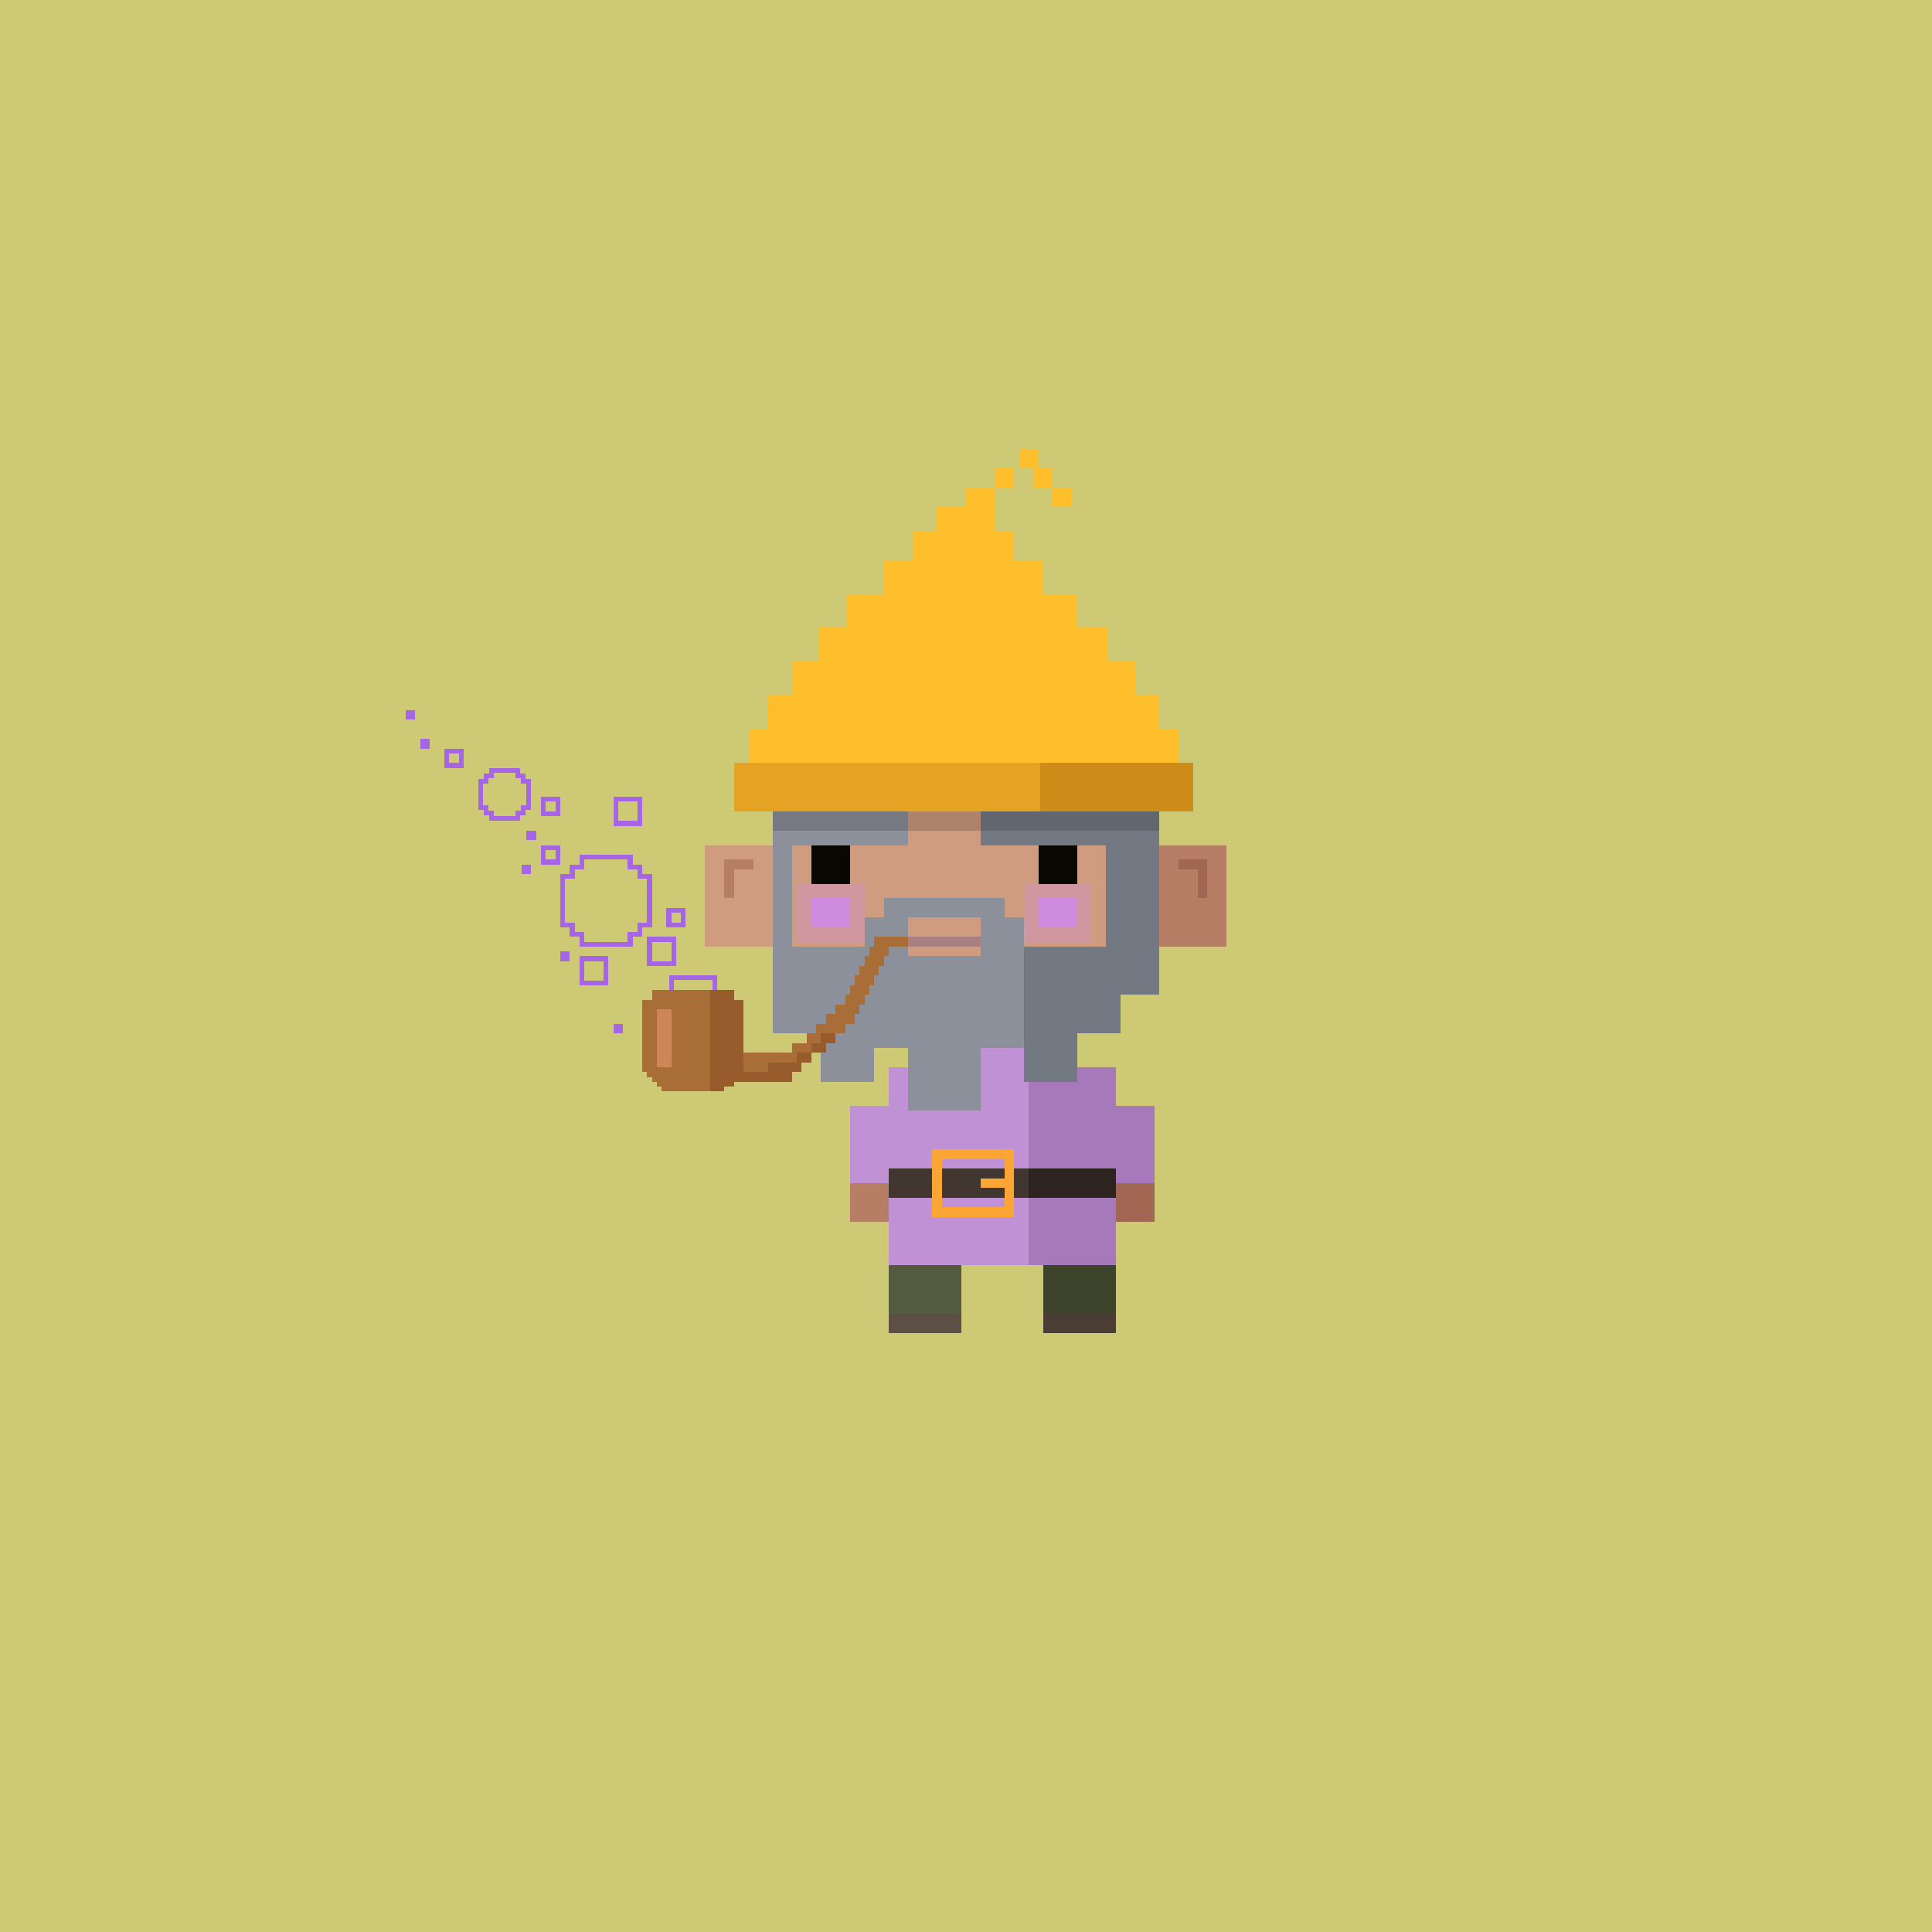 <svg xmlns="http://www.w3.org/2000/svg" viewBox="0 0 400 400">
  <defs>
    <style>.Body__cls-1{fill:#cec974}.Body__cls-2{fill:#d09c80}.Body__cls-3{fill:#b67e65}.Body__cls-4{fill:#e1b4a0}.Body__cls-5{fill:#a26752}.Body__cls-6{fill:#5b4f46}.Body__cls-7{fill:#493d36}</style>
  </defs>
  <path class="Body__cls-1" d="M-7-3H405V405H-7z" shape-rendering="crispEdges"/>
  <path class="Body__cls-2" d="M240 206 240 161 235 161 235 156 230 156 230 151 170 151 170 156 165 156 165 161 160 161 160 175 146 175 146 196 160 196 160 206 168 206 168 214 191 214 191 221 184 221 184 229 176 229 176 245 184 245 184 262 184 272 199 272 199 262 213 262 213 214 200 214 200 206 240 206z" shape-rendering="crispEdges"/>
  <path class="Body__cls-3" d="M240 175 240 161 235 161 235 156 230 156 230 161 232 161 232 206 240 206 240 196 254 196 254 175 240 175zM225 151H230V156H225zM200 214 213 214 213 262 216 262 216 272 231 272 231 262 231 245 239 245 239 229 231 229 231 221 223 221 223 214 232 214 232 206 200 206 200 214z" shape-rendering="crispEdges"/>
  <path class="Body__cls-4" d="M179 157H194V160H179z" shape-rendering="crispEdges"/>
  <path class="Body__cls-3" d="M156 178 152 178 150 178 150 180 150 186 152 186 152 180 156 180 156 178z" shape-rendering="crispEdges"/>
  <path class="Body__cls-5" d="M248 178 244 178 244 180 248 180 248 186 250 186 250 180 250 178 248 178z" shape-rendering="crispEdges"/>
  <path class="Body__cls-3" d="M202 245H205V247H202z" shape-rendering="crispEdges"/>
  <path id="Body__Left_Shoe" data-name="Left Shoe" class="Body__cls-6" d="M184 272H199V276H184z" shape-rendering="crispEdges"/>
  <path id="Body__Left_Shoe-2" data-name="Left Shoe" class="Body__cls-3" d="M176 245H184V253H176z" shape-rendering="crispEdges"/>
  <path id="Body__Left_Hand" data-name="Left Hand" class="Body__cls-5" d="M231 245H239V253H231z" shape-rendering="crispEdges"/>
  <path id="Body__Right_Shoe" data-name="Right Shoe" class="Body__cls-7" d="M216 272H231V276H216z" shape-rendering="crispEdges"/>
  <defs>
    <style>.Face__cls-1{fill:#0a0702}.Face__cls-2{fill:#a98080}.Face__cls-3,.Face__cls-4{fill:#ce8aee}.Face__cls-3{opacity:0.3}.Face__cls-4{opacity:0.8}</style>
  </defs>
  <path id="Face__Left_Eye" data-name="Left Eye" class="Face__cls-1" d="M168 175H176V183H168z" shape-rendering="crispEdges"/>
  <path id="Face__Right_Eye" data-name="Right Eye" class="Face__cls-1" d="M215 175H223V183H215z" shape-rendering="crispEdges"/>
  <path id="Face__Mouth" class="Face__cls-2" d="M188 194H203V196H188z" shape-rendering="crispEdges"/>
  <path id="Face__Right_Cheek" data-name="Right Cheek" class="Face__cls-3" d="M212 183H226V195H212z" shape-rendering="crispEdges"/>
  <path id="Face__Right_Cheek-2" data-name="Right Cheek" class="Face__cls-3" d="M165 183H179V195H165z" shape-rendering="crispEdges"/>
  <path id="Face__Right_Cheek-3" data-name="Right Cheek" class="Face__cls-4" d="M215 186H223V192H215z" shape-rendering="crispEdges"/>
  <path id="Face__Right_Cheek-4" data-name="Right Cheek" class="Face__cls-4" d="M168 186H176V192H168z" shape-rendering="crispEdges"/>
  <defs>
    <style>.Tunic__cls-1{fill:#c191d5}.Tunic__cls-2{fill:#a679bb}.Tunic__cls-3{fill:#525b3e}.Tunic__cls-4{fill:#3e442c}.Tunic__cls-5{fill:#423730}.Tunic__cls-6{fill:#2d241f}.Tunic__cls-7{fill:#fba535}</style>
  </defs>
  <path class="Tunic__cls-1" d="M191 214 191 221 184 221 184 229 176 229 176 245 184 245 184 262 191 262 213 262 213 214 191 214z" shape-rendering="crispEdges"/>
  <path class="Tunic__cls-2" d="M231 229 231 221 223 221 223 214 213 214 213 262 223 262 231 262 231 245 239 245 239 229 231 229z" shape-rendering="crispEdges"/>
  <path class="Tunic__cls-3" d="M184 262H199V272H184z" shape-rendering="crispEdges"/>
  <path class="Tunic__cls-4" d="M216 262H231V272H216z" shape-rendering="crispEdges"/>
  <path class="Tunic__cls-5" d="M184 242H213V248H184z" shape-rendering="crispEdges"/>
  <path class="Tunic__cls-6" d="M213 242H231V248H213z" shape-rendering="crispEdges"/>
  <path class="Tunic__cls-7" d="M208,238H193v14h17V238Zm0,6h-5v2h5v4H195V240h13Z" shape-rendering="crispEdges"/>
  <defs>
    <style>.Hair__cls-1{fill:#8b909a}.Hair__cls-2{fill:#727983}</style>
  </defs>
  <g id="Hair__Gray_Beard" data-name="Gray Beard" shape-rendering="crispEdges">
    <path class="Hair__cls-1" d="M232,206H212V190h-4v-4H183v4h-4v6H164V175h24v-7H160v46h10v10h11v-7h7v13h15V217h9v-3h20Zm-29-16v8H188v-8Z"/>
    <path class="Hair__cls-2" d="M230 168 229 168 203 168 203 175 229 175 229 196 221 196 212 196 212 224 223 224 223 214 232 214 232 206 240 206 240 196 240 168 230 168z"/>
  </g>
  <defs>
    <style>.Hat__cls-1{fill:#e4a323}.Hat__cls-2{fill:#cd8b17}.Hat__cls-3{fill:#ffbf2d}.Hat__cls-4{fill:#231f20;opacity:0.2}</style>
  </defs>
  <g id="Hat__Marigold-Hat" shape-rendering="crispEdges">
    <path class="Hat__cls-1" d="M152 158H247V168H152z"/>
    <path class="Hat__cls-2" d="M215.33 158H247V168H215.33z"/>
    <path class="Hat__cls-3" d="M240 151 240 144 235 144 235 137 229.33 137 229.33 130 223 130 223 123 216 123 216 116 210 116 210 110 206 110 206 105 206 101 200 101 200 105 194 105 194 110 189 110 189 116 182.93 116 182.93 123 175.2 123 175.2 130 169.67 130 169.67 137 164.15 137 164.15 144 159 144 159 151 155 151 155 158 244 158 244 151 240 151zM206 97H210V101H206zM214 101 218 101 218 97 215 97 215 93 211 93 211 97 214 97 214 101zM218 101H222V105H218z"/>
    <path class="Hat__cls-4" d="M160 168H240V172H160z"/>
  </g>
  <defs>
    <style>.Accessory__cls-1{fill:#a665e5}.Accessory__cls-2{fill:#a96d37}.Accessory__cls-3{fill:#985b2c}.Accessory__cls-4{fill:#cd8657}</style>
  </defs>
  <g id="Accessory__Pipe" shape-rendering="crispEdges">
    <path class="Accessory__cls-1" d="M148.5 205.64 147.5 205.64 147.5 202.86 139.5 202.86 139.5 205.64 138.5 205.64 138.5 201.86 148.5 201.86 148.5 205.64z"/>
    <path class="Accessory__cls-2" d="M181 194 181 196 180 196 180 198 179 198 179 200 178 200 178 202 177 202 177 204 176 204 176 206 175 206 175 208 173 208 173 210 171 210 171 212 169 212 169 214 167 214 167 216 164 216 164 218 154 218 154 220 154 222 166 222 166 220 168 220 168 218 171 218 171 216 173 216 173 214 175 214 175 212 177 212 177 210 178 210 178 208 179 208 179 206 180 206 180 204 181 204 181 202 182 202 182 200 183 200 183 198 184 198 184 196 188 196 188 194 181 194z"/>
    <path class="Accessory__cls-3" d="M170 214 170 216 168 216 168 218 171 218 171 216 173 216 173 214 170 214zM165 220 159 220 159 222 154 222 154 224 164 224 164 222 166 222 166 220 168 220 168 218 165 218 165 220z"/>
    <path class="Accessory__cls-2" d="M154 207 152 207 152 205 135 205 135 207 133 207 133 222 134 222 134 223 135 223 135 224 136 224 136 225 137 225 137 226 150 226 150 225 152 225 152 224 154 224 154 207z"/>
    <path class="Accessory__cls-4" d="M136 209H139V221H136z"/>
    <path class="Accessory__cls-3" d="M152 207 152 205 147 205 147 226 150 226 150 225 152 225 152 224 154 224 154 207 152 207z"/>
    <path class="Accessory__cls-1" d="M130 178v2h2v2h2v9h-2v2h-2v2h-9v-2h-2v-2h-2v-9h2v-2h2v-2h9m1-1H120v2h-2v2h-2v11h2v2h2v2h11v-2h2v-2h2V181h-2v-2h-2v-2ZM106.68 160v1.16h1.16v1.16H109v4.36h-1.16v1.16h-1.16V169h-4.36v-1.16h-1.16v-1.16H100v-4.36h1.16v-1.16h1.16V160h4.36m1-1h-6.36v1.16h-1.16v1.16H99v6.36h1.16v1.16h1.16V170h6.36v-1.16h1.16v-1.16H110v-6.36h-1.16v-1.16h-1.16V159ZM139 195v4h-4v-4h4m1-1h-6v6h6v-6ZM132 166v4h-4v-4h4m1-1h-6v6h6v-6ZM125 199v4h-4v-4h4m1-1h-6v6h6v-6ZM141 189v2h-2v-2h2m1-1h-4v4h4v-4ZM115 176v2h-2v-2h2m1-1h-4v4h4v-4ZM115 166v2h-2v-2h2m1-1h-4v4h4v-4ZM95 156v2H93v-2h2m1-1H92v4h4v-4ZM118 197 116 197 116 199 118 199 118 197 118 197zM110 179 108 179 108 181 110 181 110 179 110 179zM111 172 109 172 109 174 111 174 111 172 111 172zM129 212 127 212 127 214 129 214 129 212 129 212zM89 153 87 153 87 155 89 155 89 153 89 153zM86 147 84 147 84 149 86 149 86 147 86 147z"/>
    <path class="Accessory__cls-1" d="M130 178v2h2v2h2v9h-2v2h-2v2h-9v-2h-2v-2h-2v-9h2v-2h2v-2h9m1-1H120v2h-2v2h-2v11h2v2h2v2h11v-2h2v-2h2V181h-2v-2h-2v-2ZM106.68 160v1.16h1.16v1.16H109v4.36h-1.16v1.16h-1.16V169h-4.36v-1.16h-1.16v-1.16H100v-4.36h1.16v-1.16h1.16V160h4.36m1-1h-6.36v1.16h-1.16v1.16H99v6.36h1.16v1.16h1.16V170h6.36v-1.16h1.16v-1.16H110v-6.36h-1.16v-1.16h-1.16V159ZM139 195v4h-4v-4h4m1-1h-6v6h6v-6ZM132 166v4h-4v-4h4m1-1h-6v6h6v-6ZM125 199v4h-4v-4h4m1-1h-6v6h6v-6ZM141 189v2h-2v-2h2m1-1h-4v4h4v-4ZM115 176v2h-2v-2h2m1-1h-4v4h4v-4ZM115 166v2h-2v-2h2m1-1h-4v4h4v-4ZM95 156v2H93v-2h2m1-1H92v4h4v-4ZM118 197 116 197 116 199 118 199 118 197 118 197zM110 179 108 179 108 181 110 181 110 179 110 179zM111 172 109 172 109 174 111 174 111 172 111 172zM89 153 87 153 87 155 89 155 89 153 89 153zM86 147 84 147 84 149 86 149 86 147 86 147z"/>
  </g>
</svg>